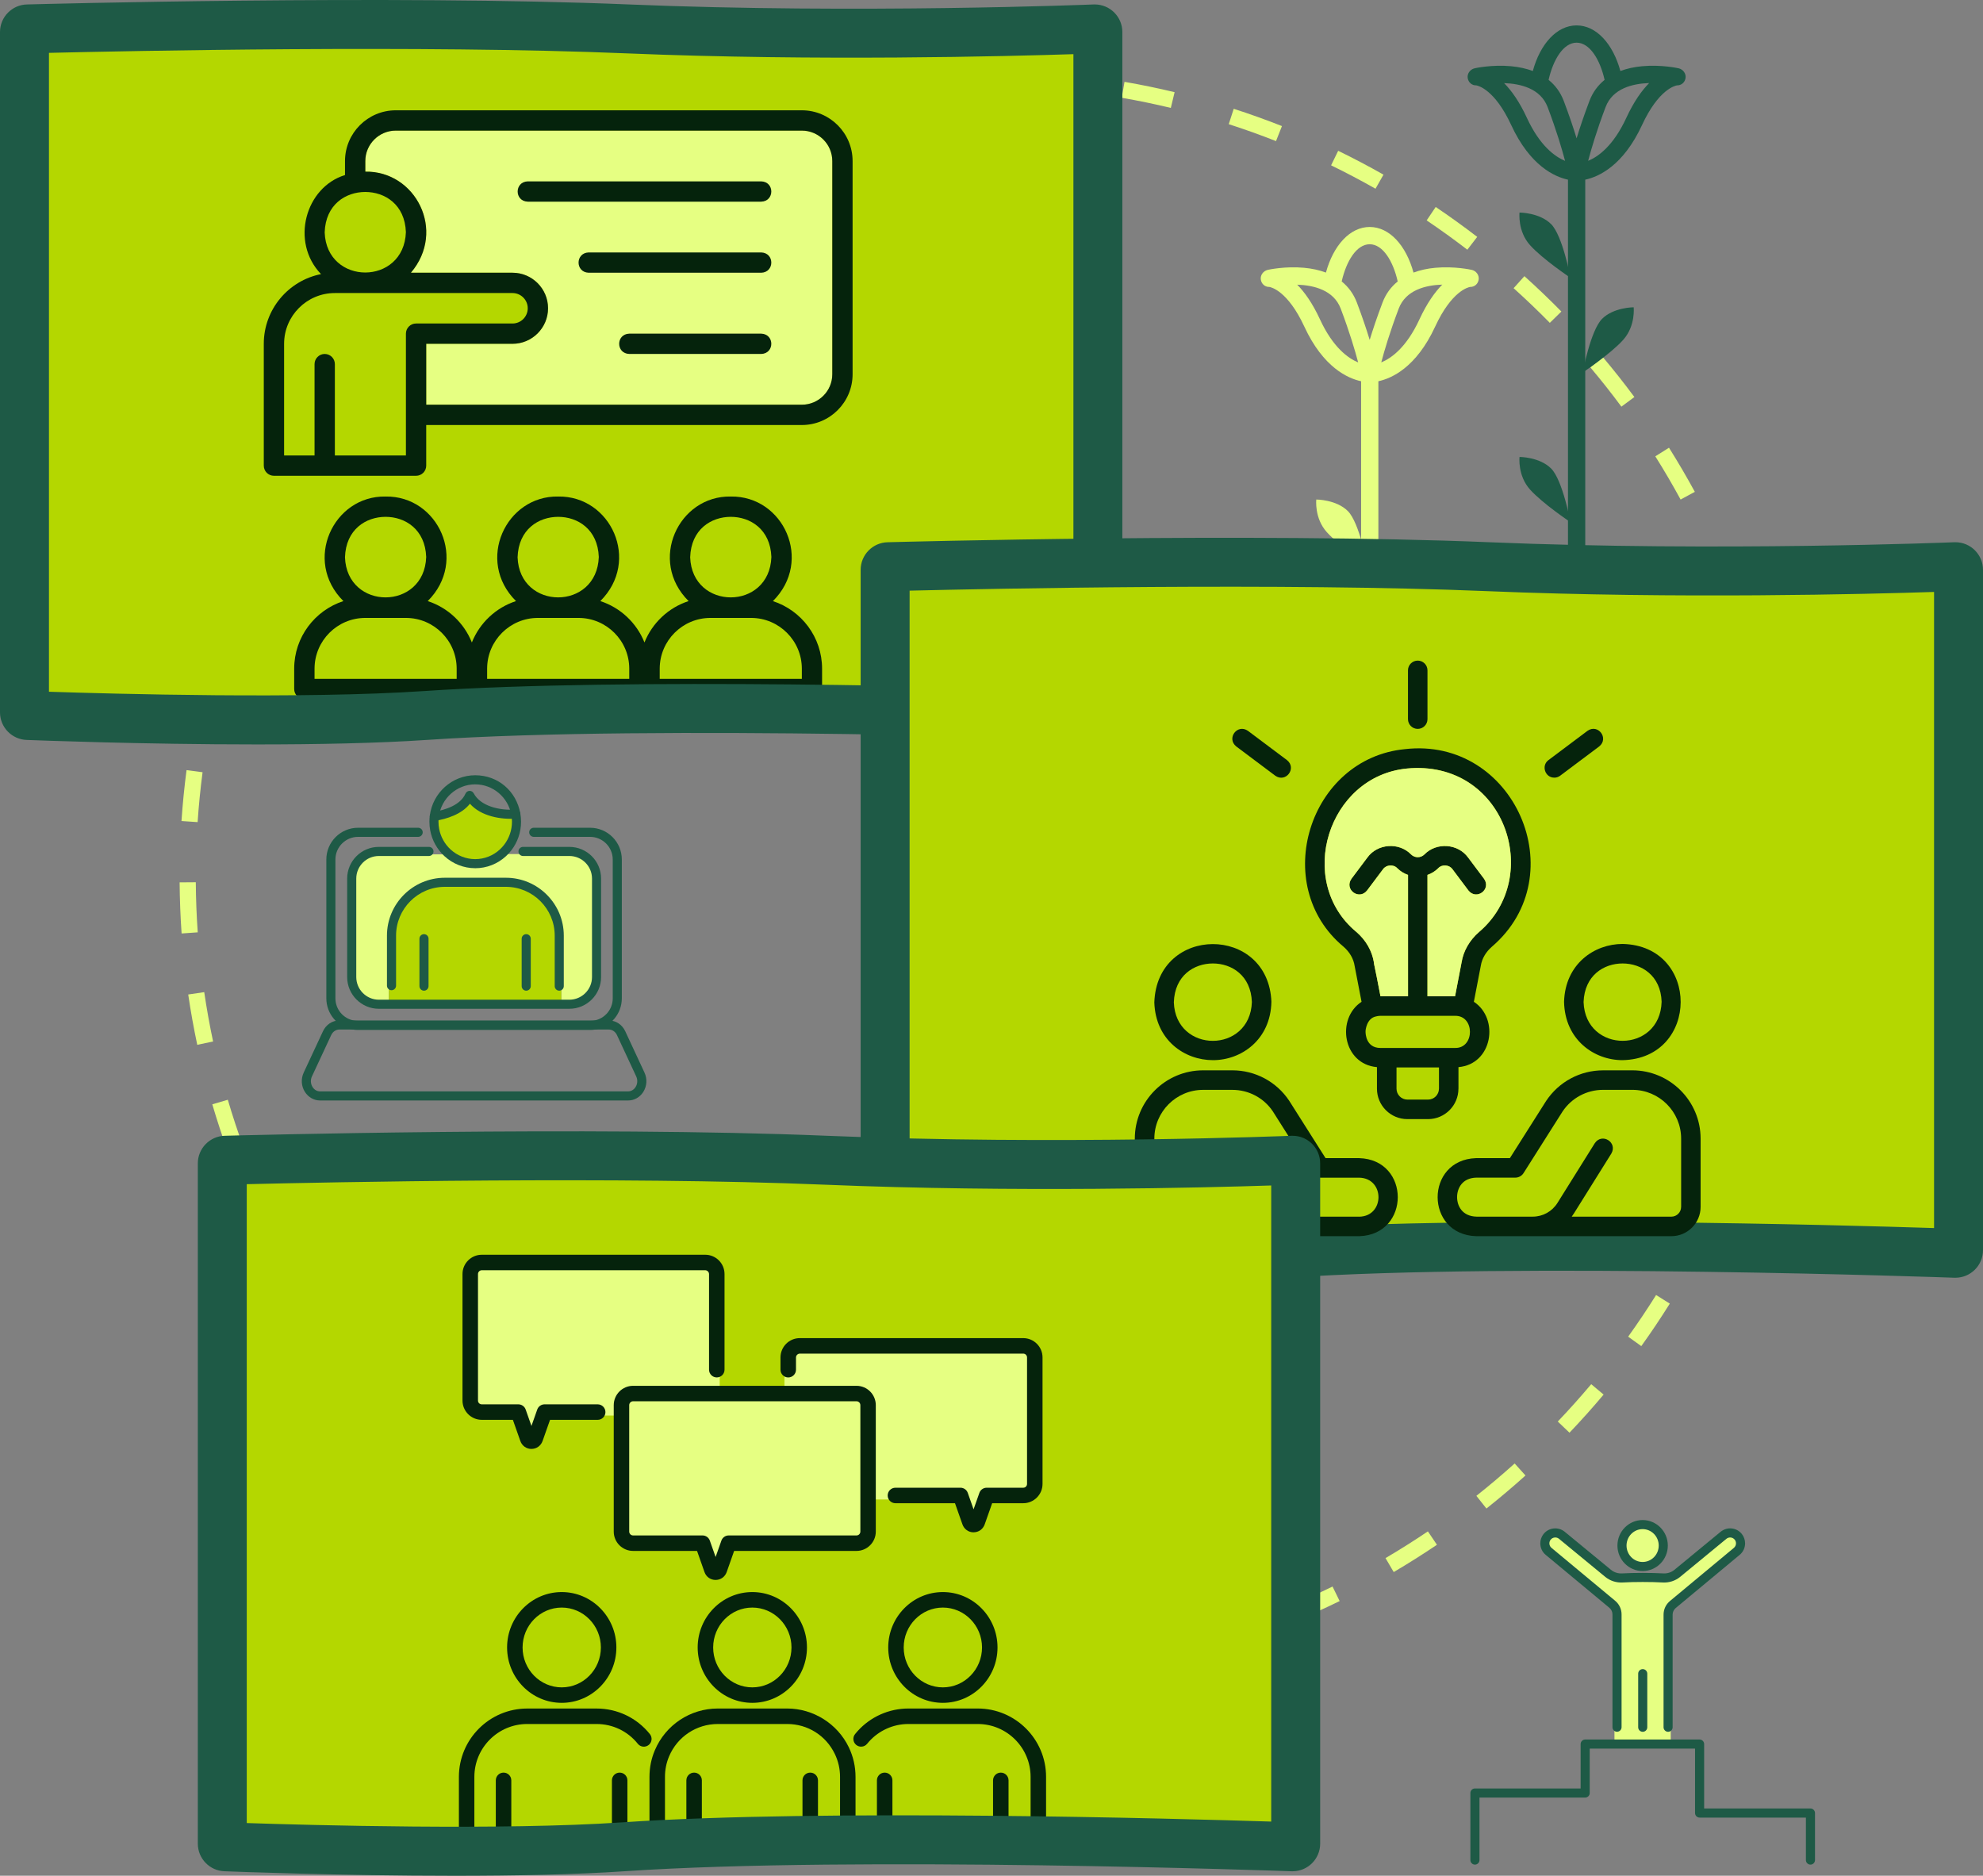 <?xml version="1.0" encoding="UTF-8"?>
<svg id="Layer_2" data-name="Layer 2" xmlns="http://www.w3.org/2000/svg" viewBox="0 0 980.57 927.49">
  <rect x="0" y="0" width="980.57" height="927.49" fill="#808080" stroke="none"/>
  <defs>
    <style>
      .cls-1 {
        fill: #e6ff82;
      }

      .cls-2 {
        fill: #05230c;
      }

      .cls-3 {
        fill: #1e5a46;
      }

      .cls-4 {
        fill: #b4d700;
      }
    </style>
  </defs>
  <g id="Artwork">
    <g>
      <path class="cls-1" d="M487.52,832.01c-3.7,0-7.45-.05-11.14-.15l.22-8c8.24.23,16.59.19,24.79-.09l.28,8c-4.68.16-9.44.25-14.15.25ZM446.1,829.88c-8.36-.86-16.79-2-25.06-3.39l1.32-7.89c8.11,1.36,16.37,2.48,24.56,3.32l-.82,7.96ZM531.93,829.56l-.88-7.95c8.19-.91,16.44-2.09,24.53-3.51l1.38,7.88c-8.26,1.45-16.68,2.66-25.04,3.58ZM391.32,820.32c-8.15-2.02-16.34-4.33-24.35-6.86l2.42-7.63c7.84,2.48,15.87,4.75,23.85,6.73l-1.92,7.77ZM586.63,819.59l-1.98-7.75c7.97-2.04,15.98-4.36,23.8-6.91l2.47,7.61c-7.99,2.6-16.16,4.97-24.29,7.05ZM338.38,803.18c-7.8-3.15-15.59-6.59-23.17-10.23l3.46-7.21c7.43,3.57,15.07,6.94,22.71,10.02l-2.99,7.42ZM639.41,802.05l-3.05-7.4c7.59-3.13,15.19-6.55,22.57-10.16l3.51,7.19c-7.54,3.69-15.29,7.17-23.04,10.37ZM288.35,778.77c-7.27-4.2-14.5-8.69-21.51-13.35l4.43-6.66c6.86,4.57,13.95,8.97,21.07,13.09l-4,6.93ZM689.17,777.33l-4.05-6.9c7.08-4.16,14.13-8.61,20.95-13.22l4.48,6.63c-6.96,4.7-14.15,9.24-21.38,13.49ZM242.23,747.65c-6.61-5.17-13.15-10.62-19.43-16.2l5.31-5.98c6.16,5.47,12.56,10.81,19.05,15.88l-4.93,6.3ZM735.02,745.91l-4.97-6.27c6.45-5.11,12.81-10.49,18.93-16l5.36,5.94c-6.24,5.62-12.73,11.11-19.31,16.33ZM200.88,710.44c-5.84-6.04-11.56-12.34-17-18.73l6.09-5.19c5.33,6.26,10.94,12.43,16.66,18.35l-5.75,5.56ZM776.09,708.42l-5.79-5.52c5.68-5.95,11.24-12.17,16.54-18.47l6.13,5.14c-5.4,6.43-11.08,12.77-16.87,18.85ZM165.09,667.89c-4.94-6.78-9.73-13.81-14.24-20.89l6.75-4.29c4.41,6.94,9.11,13.83,13.95,20.47l-6.46,4.71ZM811.6,665.61l-6.5-4.67c4.8-6.69,9.45-13.62,13.82-20.6l6.78,4.25c-4.46,7.12-9.2,14.19-14.1,21.02ZM135.56,620.8c-3.95-7.4-7.71-15.02-11.18-22.66l7.28-3.31c3.4,7.48,7.09,14.94,10.96,22.2l-7.06,3.77ZM840.82,618.25l-7.08-3.72c3.83-7.3,7.47-14.82,10.82-22.33l7.31,3.26c-3.42,7.67-7.13,15.34-11.04,22.79ZM112.89,570.08c-2.88-7.89-5.54-15.97-7.91-24.03l7.67-2.26c2.32,7.89,4.93,15.81,7.75,23.54l-7.51,2.74ZM863.16,567.26l-7.54-2.69c2.76-7.74,5.31-15.68,7.58-23.6l7.69,2.2c-2.31,8.08-4.91,16.18-7.73,24.09ZM97.54,516.63c-1.74-8.21-3.25-16.58-4.47-24.89l7.92-1.16c1.2,8.15,2.67,16.35,4.38,24.39l-7.83,1.66ZM878.12,513.7l-7.84-1.6c1.65-8.06,3.06-16.28,4.2-24.43l7.92,1.1c-1.16,8.31-2.6,16.7-4.28,24.93ZM89.8,461.57c-.59-8.36-.91-16.87-.98-25.27l8-.06c.06,8.24.38,16.57.96,24.77l-7.98.56ZM885.44,458.58l-7.98-.5c.51-8.19.77-16.53.77-24.77v-.89s8-.03,8-.03v.91c0,8.41-.26,16.91-.79,25.27ZM97.72,406.51l-7.98-.54c.57-8.39,1.41-16.85,2.5-25.17l7.93,1.04c-1.07,8.15-1.9,16.44-2.45,24.66ZM877.04,402.69c-.64-8.21-1.54-16.5-2.7-24.64l7.92-1.12c1.17,8.3,2.1,16.76,2.75,25.14l-7.98.62ZM105.17,352.53l-7.83-1.65c1.73-8.22,3.74-16.49,5.99-24.58l7.71,2.14c-2.2,7.92-4.18,16.02-5.87,24.08ZM869.06,348.79c-1.77-8.04-3.83-16.12-6.11-24.02l7.69-2.22c2.33,8.06,4.42,16.31,6.23,24.51l-7.81,1.72ZM120.1,300.13l-7.52-2.73c2.86-7.9,6.02-15.82,9.39-23.53l7.33,3.2c-3.3,7.55-6.4,15.31-9.2,23.05ZM853.62,296.54c-2.88-7.69-6.04-15.39-9.4-22.89l7.3-3.27c3.43,7.65,6.66,15.51,9.59,23.36l-7.49,2.8ZM142.25,250.27l-7.07-3.75c3.94-7.42,8.17-14.81,12.58-21.97l6.81,4.19c-4.32,7.02-8.47,14.26-12.33,21.53ZM831.04,247.01c-3.92-7.22-8.13-14.41-12.51-21.37l6.77-4.26c4.47,7.11,8.76,14.45,12.77,21.81l-7.03,3.82ZM171.13,204.02l-6.47-4.7c4.93-6.79,10.15-13.52,15.51-20l6.16,5.1c-5.25,6.35-10.36,12.94-15.2,19.6ZM801.76,201.08c-4.89-6.61-10.06-13.15-15.37-19.44l6.12-5.16c5.41,6.42,10.68,13.09,15.68,19.84l-6.43,4.76ZM206.14,162.23l-5.76-5.55c5.83-6.05,11.92-11.99,18.12-17.65l5.4,5.9c-6.07,5.55-12.04,11.37-17.75,17.3ZM766.37,159.64c-5.76-5.87-11.79-11.63-17.91-17.14l5.34-5.95c6.25,5.61,12.4,11.5,18.28,17.49l-5.71,5.6ZM246.59,125.71l-4.94-6.29c6.61-5.18,13.46-10.22,20.38-14.97l4.53,6.59c-6.78,4.65-13.49,9.59-19.97,14.67ZM725.59,123.48c-6.53-5.02-13.3-9.9-20.12-14.5l4.47-6.64c6.96,4.69,13.87,9.67,20.53,14.79l-4.88,6.34ZM291.68,95.15l-4.02-6.92c7.26-4.21,14.74-8.24,22.25-11.98l3.57,7.16c-7.35,3.66-14.69,7.62-21.8,11.74ZM680.16,93.31c-7.16-4.07-14.55-7.96-21.95-11.56l3.5-7.19c7.56,3.68,15.09,7.64,22.41,11.8l-3.95,6.96ZM340.56,71.18l-3.01-7.41c7.78-3.16,15.76-6.11,23.73-8.77l2.53,7.59c-7.8,2.6-15.63,5.49-23.25,8.59ZM630.97,69.77c-7.67-3.03-15.54-5.85-23.37-8.37l2.46-7.61c8,2.58,16.02,5.46,23.85,8.55l-2.94,7.44ZM392.36,54.27l-1.94-7.76c8.14-2.04,16.46-3.84,24.72-5.35l1.44,7.87c-8.1,1.49-16.25,3.25-24.22,5.25ZM578.96,53.36c-7.99-1.92-16.16-3.6-24.27-5.01l1.37-7.88c8.28,1.43,16.61,3.15,24.77,5.11l-1.87,7.78ZM446.02,44.78l-.84-7.96c8.33-.88,16.82-1.51,25.22-1.86l.34,7.99c-8.23.35-16.55.96-24.72,1.82ZM525.22,44.39c-8.18-.78-16.5-1.32-24.73-1.58l.26-8c8.4.27,16.89.82,25.24,1.62l-.76,7.96Z"/>
      <g>
        <g id="Primary_Logo_Black" data-name="Primary Logo Black">
          <path class="cls-3" d="M729.18,33.77c.35-.08,8.6-1.89,17.98-1.03,4,.37,7.6,1.17,10.8,2.37,3.65-13.41,11.87-22.55,21.65-22.55s17.99,9.14,21.65,22.55c3.2-1.2,6.8-2.01,10.8-2.37,9.38-.86,17.63.95,17.98,1.03,2.17.48,3.76,2.56,3.45,4.76-.3,2.18-2.06,3.73-4.23,3.68-.86.14-9.11,1.91-17.3,19.63-9.37,20.25-21.56,25.61-28.07,27v199.86h-8.54V88.84c-6.51-1.39-18.7-6.75-28.07-27-8.2-17.72-16.45-19.49-17.3-19.63-2.16.07-3.93-1.51-4.23-3.68-.31-2.2,1.29-4.27,3.45-4.76ZM804.2,58.26c3.75-8.11,7.69-13.55,11.29-17.19-8.23.27-18.05,2.66-21.54,11.86-4.41,11.62-7.13,20.89-8.63,26.6,4.97-2.04,12.45-7.36,18.88-21.27ZM779.61,68.4c1.57-5.14,3.66-11.38,6.36-18.51,1.59-4.2,4.12-7.67,7.49-10.39-2.26-10.02-7.33-18.4-13.85-18.4s-11.58,8.38-13.85,18.4c3.37,2.72,5.89,6.19,7.49,10.39,2.7,7.13,4.79,13.37,6.36,18.51ZM755.02,58.26c6.44,13.92,13.93,19.24,18.88,21.28-1.5-5.71-4.22-14.98-8.63-26.61-3.47-9.15-13.28-11.55-21.51-11.83,3.6,3.64,7.52,9.07,11.27,17.17Z"/>
        </g>
        <path class="cls-3" d="M751.39,105.1s9.91,0,15.62,5.72c5.71,5.72,9.58,26.54,9.58,26.54,0,0-13.76-9.18-20-16.13-6.24-6.95-5.2-16.13-5.2-16.13Z"/>
        <path class="cls-3" d="M751.39,225.94s9.91,0,15.62,5.72c5.71,5.72,9.58,26.54,9.58,26.54,0,0-13.76-9.18-20-16.13-6.24-6.95-5.2-16.13-5.2-16.13Z"/>
        <path class="cls-3" d="M807.83,151.94s-9.91,0-15.62,5.72c-5.71,5.72-9.58,26.54-9.58,26.54,0,0,13.76-9.18,20-16.13,6.24-6.95,5.2-16.13,5.2-16.13Z"/>
      </g>
      <g>
        <g id="Primary_Logo_Black-2" data-name="Primary Logo Black">
          <path class="cls-1" d="M626.88,133.44c.35-.08,8.6-1.89,17.98-1.03,4,.37,7.6,1.17,10.8,2.37,3.65-13.41,11.87-22.55,21.65-22.55s17.99,9.14,21.65,22.55c3.2-1.2,6.8-2.01,10.8-2.37,9.38-.86,17.63.95,17.98,1.03,2.17.48,3.76,2.56,3.45,4.76-.3,2.18-2.06,3.73-4.23,3.68-.86.14-9.11,1.91-17.3,19.63-9.37,20.25-21.56,25.61-28.07,27v99.85h-8.54v-99.85c-6.51-1.39-18.7-6.75-28.07-27-8.2-17.72-16.45-19.49-17.3-19.63-2.16.07-3.93-1.51-4.23-3.68-.31-2.2,1.29-4.27,3.45-4.76ZM701.9,157.92c3.75-8.11,7.69-13.55,11.29-17.19-8.23.27-18.05,2.66-21.54,11.86-4.41,11.62-7.13,20.89-8.63,26.6,4.97-2.04,12.45-7.36,18.88-21.27ZM677.3,168.07c1.57-5.14,3.66-11.38,6.36-18.51,1.59-4.2,4.12-7.67,7.49-10.39-2.26-10.02-7.33-18.4-13.85-18.4s-11.58,8.38-13.85,18.4c3.37,2.72,5.89,6.19,7.49,10.39,2.7,7.13,4.79,13.37,6.36,18.51ZM652.71,157.92c6.44,13.92,13.93,19.24,18.88,21.28-1.5-5.71-4.22-14.98-8.63-26.61-3.47-9.15-13.28-11.55-21.51-11.83,3.6,3.64,7.52,9.07,11.27,17.17Z"/>
        </g>
        <path class="cls-1" d="M650.89,247s9.91,0,15.62,5.72c5.71,5.72,9.58,26.54,9.58,26.54,0,0-13.76-9.18-20-16.13s-5.2-16.13-5.2-16.13Z"/>
      </g>
      <g>
        <path class="cls-4" d="M541.34,353.78s-215.52-7.83-330.8,0c-72.61,4.93-196.89,0-196.89,0-.85,0-1.55-.69-1.55-1.55V15.84c0-.85.69-1.55,1.55-1.55,0,0,177.49-4.97,296.82,0,115.02,4.79,230.87,0,230.87,0,.85,0,1.55.69,1.55,1.55v336.39c0,.85-.69,1.55-1.55,1.55Z"/>
        <path class="cls-1" d="M411.56,185.06c0,8.3-6.76,15.06-15.06,15.06h-185.74v-30.12h42.67c9.69,0,17.57-7.88,17.57-17.57s-7.88-17.57-17.57-17.57h-50.25c17.67-20.82,2.22-50.43-22.54-49.98v-5.24c0-8.3,6.76-15.06,15.06-15.06h200.8c8.3,0,15.06,6.76,15.06,15.06v105.42Z"/>
        <g>
          <path class="cls-2" d="M382.2,297.22c20.04-19.92,5.21-52.14-20.85-51.7-25.81-.5-40.95,31.74-20.84,51.7-9.96,3.23-17.97,10.79-21.83,20.46-3.86-9.67-11.87-17.23-21.83-20.46,20.04-19.92,5.21-52.14-20.85-51.7-25.81-.5-40.95,31.74-20.84,51.7-9.96,3.23-17.97,10.79-21.83,20.46-3.86-9.67-11.87-17.23-21.83-20.46,20.04-19.92,5.21-52.14-20.85-51.7-25.81-.5-40.95,31.74-20.84,51.7-14.1,4.57-24.34,17.82-24.34,33.42v10.04c0,2.77,2.25,5.02,5.02,5.02h80.32c.93,0,1.76-.32,2.51-.77.75.44,1.58.77,2.51.77h80.32c.93,0,1.76-.32,2.51-.77.75.44,1.58.77,2.51.77h80.32c2.77,0,5.02-2.25,5.02-5.02v-10.04c0-15.61-10.23-28.85-24.34-33.42ZM190.67,255.56c9.65,0,19.58,6.14,20.08,19.86-.93,26.63-39.21,26.57-40.16.16.42-13.83,10.39-20.02,20.08-20.02ZM225.82,335.66h-70.28v-5.02c0-13.84,11.26-25.1,25.1-25.1h20.08c13.84,0,25.1,11.26,25.1,25.1v5.02ZM276.02,255.56c9.65,0,19.58,6.14,20.08,19.86-.93,26.63-39.21,26.57-40.16.16.42-13.83,10.39-20.02,20.08-20.02ZM311.16,335.66h-70.28v-5.02c0-13.84,11.26-25.1,25.1-25.1h20.08c13.84,0,25.1,11.26,25.1,25.1v5.02ZM361.36,255.56c9.65,0,19.58,6.14,20.08,19.86-.93,26.63-39.21,26.57-40.16.16.42-13.83,10.39-20.02,20.08-20.02ZM396.5,335.66h-70.28v-5.02c0-13.84,11.26-25.1,25.1-25.1h20.08c13.84,0,25.1,11.26,25.1,25.1v5.02Z"/>
          <path class="cls-2" d="M396.5,54.54h-200.8c-13.84,0-25.1,11.26-25.1,25.1v6.92c-19.57,5.98-27.15,33.08-11.86,48.98-16.11,3.19-28.3,17.43-28.3,34.46v60.24c0,2.77,2.25,5.02,5.02,5.02h70.28c2.77,0,5.02-2.25,5.02-5.02v-20.08h185.74c13.84,0,25.1-11.26,25.1-25.1v-105.42c0-13.84-11.26-25.1-25.1-25.1ZM180.63,94.92c9.65,0,19.58,6.14,20.08,19.86-.93,26.63-39.21,26.57-40.16.16.42-13.83,10.39-20.02,20.08-20.02ZM205.74,159.96c-2.77,0-5.02,2.25-5.02,5.02v60.24h-35.14v-45.18c0-2.77-2.25-5.02-5.02-5.02s-5.02,2.25-5.02,5.02v45.18h-15.06v-55.22c0-13.84,11.26-25.1,25.1-25.1h87.85c4.15,0,7.53,3.38,7.53,7.53s-3.38,7.53-7.53,7.53h-47.69ZM411.56,185.06c0,8.3-6.76,15.06-15.06,15.06h-185.74v-30.12h42.67c9.69,0,17.57-7.88,17.57-17.57s-7.88-17.57-17.57-17.57h-50.25c17.67-20.82,2.22-50.43-22.54-49.98v-5.24c0-8.3,6.76-15.06,15.06-15.06h200.8c8.3,0,15.06,6.76,15.06,15.06v105.42Z"/>
          <path class="cls-2" d="M376.42,124.82h-85.34c-6.62.22-6.67,9.8,0,10.04,0,0,85.34,0,85.34,0,6.62-.22,6.67-9.8,0-10.04Z"/>
          <path class="cls-2" d="M376.42,89.68h-115.46c-6.62.22-6.67,9.8,0,10.04,0,0,115.46,0,115.46,0,6.61-.21,6.68-9.8,0-10.04Z"/>
          <path class="cls-2" d="M376.42,164.98h-65.26c-6.63.22-6.66,9.81,0,10.04,0,0,65.26,0,65.26,0,6.63-.22,6.66-9.81,0-10.04Z"/>
        </g>
        <path class="cls-3" d="M126.9,368.09c-56.22,0-109.19-2.04-113.6-2.21-7.36-.19-13.3-6.24-13.3-13.64V15.84C0,8.4,5.99,2.33,13.4,2.2c4.85-.13,180.25-4.88,297.57,0,113.17,4.71,228.72.05,229.87,0h.5c7.53-.01,13.65,6.11,13.65,13.64v336.39c0,7.53-6.12,13.65-13.65,13.65h-.44c-2.15-.09-216.22-7.72-329.55-.03-24.7,1.68-55.03,2.24-84.45,2.24ZM24.21,342.04c30.99,1.03,126.3,3.68,185.51-.34,99.66-6.77,275.52-1.84,321.07-.39V26.78c-31.78,1.04-127.08,3.51-220.82-.39-101.22-4.22-246.3-1.2-285.76-.25v315.9Z"/>
      </g>
      <g>
        <path class="cls-4" d="M966.92,619.7s-215.52-7.83-330.8,0c-72.61,4.93-196.89,0-196.89,0-.85,0-1.55-.69-1.55-1.55v-336.39c0-.85.69-1.55,1.55-1.55,0,0,177.49-4.97,296.82,0,115.02,4.79,230.87,0,230.87,0,.85,0,1.55.69,1.55,1.55v336.39c0,.85-.69,1.55-1.55,1.55Z"/>
        <path class="cls-3" d="M552.48,634.01c-56.22,0-109.19-2.04-113.6-2.21-7.36-.19-13.3-6.24-13.3-13.64v-336.39c0-7.44,5.99-13.51,13.4-13.65,4.85-.13,180.25-4.88,297.57,0,113.17,4.71,228.72.05,229.87,0h.5c7.53-.01,13.65,6.11,13.65,13.64v336.39c0,7.53-6.12,13.65-13.65,13.65h-.44c-2.15-.09-216.22-7.72-329.55-.03-24.7,1.68-55.03,2.24-84.45,2.24ZM449.79,607.96c30.99,1.03,126.3,3.68,185.51-.34,99.66-6.77,275.52-1.84,321.07-.39v-314.53c-31.78,1.04-127.08,3.51-220.82-.39-101.22-4.22-246.3-1.2-285.76-.25v315.9Z"/>
      </g>
      <g>
        <path class="cls-2" d="M599.75,524.21c14.02.05,28.58-10.07,28.94-28.88-1.51-38.08-56.56-38.05-57.89.3.58,18.76,15,28.58,28.95,28.58ZM599.75,476.4c9.28,0,18.81,5.9,19.29,19.08-.89,25.58-37.67,25.53-38.59.15.41-13.28,9.98-19.23,19.3-19.23Z"/>
        <path class="cls-2" d="M672.11,572.66h-16.64l-17.98-28.38c-6.27-9.42-16.78-15.04-28.1-15.04h-14.47c-18.62,0-33.77,15.15-33.77,33.77v33.77c0,7.98,6.49,14.47,14.47,14.47,19.57,0,77.96,0,96.6,0,25.3-.83,25.31-37.84-.12-38.59ZM672.11,601.6h-27.9c-5.02,0-9.61-2.54-12.27-6.8l-18.45-29.52c-1.42-2.28-4.42-2.93-6.65-1.53-2.26,1.41-2.94,4.39-1.53,6.65l18.45,29.52c.36.58.75,1.14,1.15,1.69h-49.28c-2.66,0-4.82-2.16-4.82-4.82v-33.77c0-13.3,10.82-24.12,24.12-24.12h14.47c8.08,0,15.58,4.01,20.01,10.65l19.33,30.53c.89,1.39,2.42,2.24,4.07,2.24h19.17c12.88.14,12.85,19.1.12,19.3Z"/>
        <path class="cls-2" d="M773.41,495.33c.36,18.82,14.92,28.93,28.94,28.88,38.14-.82,38.44-56.58,0-57.46-13.94,0-28.36,9.82-28.94,28.58ZM802.35,476.4c9.31,0,18.89,5.95,19.3,18.93-.72,25.7-37.71,25.77-38.59.15.48-13.19,10.02-19.08,19.29-19.08Z"/>
        <path class="cls-2" d="M807.17,529.25h-14.47c-11.32,0-21.83,5.62-28.16,15.13l-17.92,28.28h-16.76c-25.31.83-25.3,37.84.12,38.59,0,0,96.48,0,96.48,0,7.98,0,14.47-6.49,14.47-14.47v-33.77c0-18.62-15.15-33.77-33.77-33.77ZM831.29,596.78c0,2.66-2.16,4.82-4.82,4.82h-49.28c.41-.54.79-1.11,1.15-1.69l18.45-29.52c3.2-5.53-4.61-10.42-8.18-5.12,0,0-18.45,29.52-18.45,29.52-2.67,4.26-7.25,6.8-12.27,6.8h-27.77c-7.09-.18-9.61-5.31-9.61-9.65s2.52-9.46,9.49-9.64h19.3c1.65,0,3.19-.85,4.07-2.24l19.27-30.43c4.48-6.73,11.98-10.74,20.07-10.74h14.47c13.3,0,24.12,10.82,24.12,24.12v33.77Z"/>
        <path class="cls-2" d="M721.19,538.32v-10.66c16.87-1.45,20.32-23.96,7.62-32.31l3.43-17.82c.57-3.53,2.47-6.79,5.49-9.42,41.15-35.26,10.98-103.97-43.06-97.68-47.43,4.63-66.88,67.27-30.32,97.67,3.1,2.7,4.99,6.02,5.53,9.67.16.76,2.27,11.75,3.39,17.58-12.68,8.35-9.28,30.84,7.62,32.31v10.67c0,8.3,6.75,15.04,15.04,15.04h10.21c8.29,0,15.04-6.75,15.04-15.04ZM670.65,460.78c-30.15-25.06-14.01-76.97,25.08-80.77,48.18-4.55,67.8,53.41,35.68,80.8-4.76,4.14-7.76,9.39-8.67,15.03l-3.23,16.79h-13.64v-60.02c1.94-.69,3.76-1.76,5.31-3.31,1.86-2.04,5.46-1.75,7.06.5,0,0,7.9,10.53,7.9,10.53,3.99,4.98,11.38-.55,7.72-5.78,0,0-7.9-10.53-7.9-10.53-5.01-6.93-15.64-7.66-21.59-1.54-1.83,1.83-4.8,1.82-6.62,0-5.95-6.13-16.59-5.39-21.59,1.54,0,0-7.9,10.53-7.9,10.53-3.66,5.23,3.71,10.77,7.72,5.78,0,0,7.9-10.53,7.9-10.53,1.6-2.25,5.18-2.53,7.06-.5,1.55,1.55,3.37,2.62,5.31,3.31v60.02h-13.62c-1.04-5.67-2.69-13.67-3.31-16.63h.08c-.93-5.8-3.93-11.06-8.73-15.23ZM682.51,518.18c-7.06-.07-7.26-7.13-7.26-7.93-.1-.68.47-6.78,5.23-7.68.6-.15,1.24-.27,1.99-.28h37.12c9.73-.11,9.68,16,.02,15.89h-37.1ZM711.55,538.32c0,2.97-2.42,5.39-5.39,5.39h-10.21c-2.97,0-5.39-2.42-5.39-5.39v-10.5h21v10.5Z"/>
        <path class="cls-2" d="M701.05,360.41c2.67,0,4.82-2.16,4.82-4.82v-24.12c0-2.67-2.16-4.82-4.82-4.82s-4.82,2.16-4.82,4.82v24.12c0,2.67,2.16,4.82,4.82,4.82Z"/>
        <path class="cls-2" d="M630.62,383.57c5.22,3.65,10.77-3.7,5.78-7.72,0,0-19.3-14.47-19.3-14.47-5.23-3.65-10.77,3.7-5.78,7.72,0,0,19.3,14.47,19.3,14.47Z"/>
        <path class="cls-2" d="M768.59,384.53c1.01,0,2.02-.32,2.89-.97l19.3-14.47c4.98-4-.55-11.38-5.78-7.72,0,0-19.3,14.47-19.3,14.47-3.71,2.75-1.66,8.73,2.9,8.68Z"/>
        <path class="cls-1" d="M670.65,460.78c-30.15-25.06-14.01-76.97,25.08-80.77,48.18-4.55,67.8,53.41,35.68,80.8-4.76,4.14-7.76,9.39-8.67,15.03l-3.23,16.79h-13.64v-60.02c1.94-.69,3.76-1.76,5.31-3.31,1.86-2.04,5.46-1.75,7.06.5,0,0,7.9,10.53,7.9,10.53,3.99,4.98,11.38-.55,7.72-5.78,0,0-7.9-10.53-7.9-10.53-5.01-6.93-15.64-7.66-21.59-1.54-1.83,1.83-4.8,1.82-6.62,0-5.95-6.13-16.59-5.39-21.59,1.54,0,0-7.9,10.53-7.9,10.53-3.66,5.23,3.71,10.77,7.72,5.78,0,0,7.9-10.53,7.9-10.53,1.6-2.25,5.18-2.53,7.06-.5,1.55,1.55,3.37,2.62,5.31,3.31v60.02h-13.62c-1.04-5.67-2.69-13.67-3.31-16.63h.08c-.93-5.8-3.93-11.06-8.73-15.23Z"/>
      </g>
      <g>
        <path class="cls-4" d="M639.15,913.18s-215.52-7.83-330.8,0c-72.61,4.93-196.89,0-196.89,0-.85,0-1.55-.69-1.55-1.55v-336.39c0-.85.69-1.55,1.55-1.55,0,0,177.49-4.97,296.82,0,115.02,4.79,230.87,0,230.87,0,.85,0,1.55.69,1.55,1.55v336.39c0,.85-.69,1.55-1.55,1.55Z"/>
        <g>
          <g>
            <path class="cls-1" d="M389.77,676.24v-5.03c0-3.12,2.59-5.71,5.71-5.71h110.49c3.18,0,5.71,2.59,5.71,5.71v62.55c0,3.18-2.53,5.71-5.71,5.71h-18.08l-4.59,13.02c-.65,1.83-3.12,1.83-3.77,0l-4.59-13.02h-32.16v1.97h-13.52v-46.64c0-3.17-2.56-5.74-5.72-5.74h-35.63v-12.82h1.87Z"/>
            <path class="cls-1" d="M355.89,689.05h67.63c3.17,0,5.72,2.57,5.72,5.74v62.52c0,3.17-2.56,5.74-5.72,5.74h-63.21l-4.59,13.03c-.62,1.77-3.12,1.77-3.75,0l-4.59-13.03h-34.34c-3.17,0-5.74-2.57-5.74-5.74v-62.52c0-3.17,2.57-5.74,5.74-5.74h42.84Z"/>
            <path class="cls-1" d="M354.43,674.75h1.46v14.3h-42.84c-3.17,0-5.74,2.57-5.74,5.74v5.16h-11.58l-.2-1.71h-26.27l-4.59,13.02c-.65,1.83-3.12,1.83-3.77,0l-4.59-13.02h-18.08c-3.18,0-5.71-2.53-5.71-5.71v-62.55c0-3.12,2.53-5.71,5.71-5.71h110.49c3.12,0,5.71,2.59,5.71,5.71v44.77Z"/>
          </g>
          <g>
            <path class="cls-2" d="M481.41,757.68h0c-2.49,0-4.65-1.54-5.49-3.92l-3.69-10.47h-29.45c-2.11,0-3.83-1.71-3.83-3.83s1.71-3.83,3.83-3.83h32.16c1.62,0,3.07,1.02,3.61,2.55l2.87,8.13,2.87-8.13c.54-1.53,1.99-2.55,3.61-2.55h18.08c1.07,0,1.88-.81,1.88-1.88v-62.55c0-1.04-.85-1.88-1.88-1.88h-110.49c-1,0-1.88.88-1.88,1.88v6.07c0,2.11-1.71,3.83-3.83,3.83s-3.83-1.71-3.83-3.83v-6.07c0-5.26,4.28-9.54,9.54-9.54h110.49c5.26,0,9.54,4.28,9.54,9.54v62.55c0,5.26-4.28,9.54-9.54,9.54h-15.37l-3.69,10.46c-.85,2.39-3,3.92-5.5,3.92Z"/>
            <path class="cls-2" d="M262.79,716.45h0c-2.49,0-4.65-1.54-5.49-3.92l-3.69-10.47h-15.37c-5.26,0-9.54-4.28-9.54-9.54v-62.55c0-5.26,4.28-9.54,9.54-9.54h110.49c5.26,0,9.54,4.28,9.54,9.54v47.29c0,2.11-1.71,3.83-3.83,3.83s-3.83-1.71-3.83-3.83v-47.29c0-1-.88-1.88-1.88-1.88h-110.49c-1.04,0-1.88.85-1.88,1.88v62.55c0,1.07.81,1.88,1.88,1.88h18.08c1.62,0,3.07,1.02,3.61,2.55l2.87,8.13,2.87-8.13c.54-1.53,1.99-2.55,3.61-2.55h26.27c2.11,0,3.83,1.71,3.83,3.83s-1.71,3.83-3.83,3.83h-23.56l-3.69,10.46c-.85,2.39-3,3.92-5.5,3.92Z"/>
            <path class="cls-2" d="M353.85,781.23c-2.5,0-4.65-1.52-5.48-3.88l-3.69-10.47h-31.63c-5.27,0-9.56-4.29-9.56-9.56v-62.52c0-5.27,4.29-9.56,9.56-9.56h110.47c5.27,0,9.55,4.29,9.55,9.56v62.52c0,5.27-4.29,9.56-9.55,9.56h-60.5l-3.69,10.47c-.83,2.36-2.98,3.88-5.48,3.88ZM313.05,692.88c-1.05,0-1.91.86-1.91,1.91v62.52c0,1.05.86,1.91,1.91,1.91h34.34c1.62,0,3.07,1.02,3.61,2.56l2.86,8.1,2.86-8.1c.54-1.53,1.99-2.56,3.61-2.56h63.21c1.05,0,1.9-.86,1.9-1.91v-62.52c0-1.05-.85-1.91-1.9-1.91h-110.47Z"/>
            <path class="cls-2" d="M277.77,842c-14.9,0-27.02-12.29-27.02-27.39s12.12-27.39,27.02-27.39,27.02,12.29,27.02,27.39-12.12,27.39-27.02,27.39ZM277.77,794.89c-10.68,0-19.36,8.85-19.36,19.73s8.69,19.73,19.36,19.73,19.36-8.85,19.36-19.73-8.69-19.73-19.36-19.73Z"/>
            <path class="cls-2" d="M306.42,910.79c-2.11,0-3.83-1.71-3.83-3.83v-26.63c0-2.11,1.71-3.83,3.83-3.83s3.83,1.71,3.83,3.83v26.63c0,2.11-1.71,3.83-3.83,3.83Z"/>
            <path class="cls-2" d="M249,910.79c-2.11,0-3.83-1.71-3.83-3.83v-26.63c0-2.11,1.71-3.83,3.83-3.83s3.83,1.71,3.83,3.83v26.63c0,2.11-1.71,3.83-3.83,3.83Z"/>
            <path class="cls-2" d="M230.75,910.53c-2.11,0-3.83-1.71-3.83-3.83v-28.1c0-18.63,15.16-33.79,33.79-33.79h34.3c10.29,0,19.9,4.61,26.35,12.64,1.32,1.65,1.06,4.06-.59,5.38-1.65,1.32-4.06,1.06-5.38-.59-4.99-6.22-12.42-9.78-20.38-9.78h-34.3c-14.41,0-26.14,11.73-26.14,26.14v28.1c0,2.11-1.71,3.83-3.83,3.83Z"/>
            <path class="cls-2" d="M466.24,842c-14.9,0-27.02-12.29-27.02-27.39s12.12-27.39,27.02-27.39,27.02,12.29,27.02,27.39-12.12,27.39-27.02,27.39ZM466.24,794.89c-10.68,0-19.37,8.85-19.37,19.73s8.69,19.73,19.37,19.73,19.36-8.85,19.36-19.73-8.69-19.73-19.36-19.73Z"/>
            <path class="cls-2" d="M494.88,910.79c-2.11,0-3.83-1.71-3.83-3.83v-26.63c0-2.11,1.71-3.83,3.83-3.83s3.83,1.71,3.83,3.83v26.63c0,2.11-1.71,3.83-3.83,3.83Z"/>
            <path class="cls-2" d="M437.46,910.79c-2.11,0-3.83-1.71-3.83-3.83v-26.63c0-2.11,1.71-3.83,3.83-3.83s3.83,1.71,3.83,3.83v26.63c0,2.11-1.71,3.83-3.83,3.83Z"/>
            <path class="cls-2" d="M513.45,910.79c-2.11,0-3.83-1.71-3.83-3.83v-28.36c0-14.41-11.72-26.14-26.14-26.14h-34.3c-7.41,0-14.5,3.17-19.46,8.69-.33.37-.63.73-.93,1.09-1.33,1.65-3.74,1.9-5.38.58-1.65-1.33-1.91-3.74-.58-5.38.39-.49.8-.97,1.21-1.43,6.39-7.12,15.56-11.21,25.14-11.21h34.3c18.63,0,33.79,15.16,33.79,33.79v28.36c0,2.11-1.71,3.83-3.83,3.83Z"/>
            <path class="cls-2" d="M372.01,842c-14.9,0-27.02-12.29-27.02-27.39s12.12-27.39,27.02-27.39,27.02,12.29,27.02,27.39-12.12,27.39-27.02,27.39ZM372.01,794.89c-10.68,0-19.36,8.85-19.36,19.73s8.69,19.73,19.36,19.73,19.37-8.85,19.37-19.73-8.69-19.73-19.37-19.73Z"/>
            <path class="cls-2" d="M400.65,910.79c-2.11,0-3.83-1.71-3.83-3.83v-26.63c0-2.11,1.71-3.83,3.83-3.83s3.83,1.71,3.83,3.83v26.63c0,2.11-1.71,3.83-3.83,3.83Z"/>
            <path class="cls-2" d="M343.23,910.79c-2.11,0-3.83-1.71-3.83-3.83v-26.63c0-2.11,1.71-3.83,3.83-3.83s3.83,1.71,3.83,3.83v26.63c0,2.11-1.71,3.83-3.83,3.83Z"/>
            <path class="cls-2" d="M419.22,910.79c-2.11,0-3.83-1.71-3.83-3.83v-28.36c0-3.97-.87-7.78-2.58-11.33-4.4-9.13-13.43-14.81-23.56-14.81h-34.3c-10.53,0-19.98,6.27-24.08,15.97-1.36,3.21-2.05,6.63-2.05,10.17v28.1c0,2.11-1.71,3.83-3.83,3.83s-3.83-1.71-3.83-3.83v-28.1c0-4.57.89-9,2.66-13.16,5.3-12.53,17.52-20.64,31.13-20.64h34.3c12.9,0,24.86,7.51,30.46,19.14,2.21,4.59,3.34,9.52,3.34,14.65v28.36c0,2.11-1.71,3.83-3.83,3.83Z"/>
          </g>
        </g>
        <path class="cls-3" d="M224.72,927.49c-56.22,0-109.19-2.04-113.6-2.21-7.36-.19-13.3-6.24-13.3-13.64v-336.39c0-7.44,5.99-13.51,13.4-13.65,4.85-.13,180.25-4.88,297.57,0,113.17,4.71,228.72.05,229.87,0h.5c7.53-.01,13.65,6.11,13.65,13.64v336.39c0,7.53-6.12,13.65-13.65,13.65h-.44c-2.15-.09-216.22-7.72-329.55-.03-24.7,1.68-55.03,2.24-84.45,2.24ZM122.02,901.44c30.99,1.03,126.3,3.68,185.51-.34,99.66-6.77,275.52-1.84,321.07-.39v-314.53c-31.78,1.04-127.08,3.51-220.82-.39-101.22-4.22-246.3-1.2-285.76-.25v315.9Z"/>
      </g>
      <g>
        <g>
          <ellipse class="cls-1" cx="812.26" cy="764.22" rx="10.21" ry="10.37"/>
          <path class="cls-1" d="M824.87,853.2h1.29v9.2h-27.83v-8.78h1.29v-55.35c0-1.94-.86-3.77-2.36-5.01l-31.4-26.1c-1.26-1.01-1.94-2.51-1.94-4.03,0-1.13.37-2.26,1.11-3.2,1.78-2.24,5.05-2.61,7.29-.81l22.88,18.82c2,1.65,4.56,2.45,7.14,2.29,5.27-.32,14.68-.32,19.96,0,2.58.16,5.13-.64,7.13-2.28l22.88-18.83c2.23-1.8,5.51-1.43,7.28.81.74.94,1.11,2.07,1.11,3.2,0,1.52-.66,3.02-1.94,4.03l-31.54,26.22c-1.49,1.24-2.35,3.08-2.35,5.01v54.81Z"/>
        </g>
        <g>
          <path class="cls-3" d="M895.25,921.99c-1.24,0-2.25-1.01-2.25-2.25v-21h-52.57c-1.24,0-2.25-1.01-2.25-2.25v-31.85h-52.08v21.95c0,1.24-1.01,2.25-2.25,2.25h-52.26v30.9c0,1.24-1.01,2.25-2.25,2.25s-2.25-1.01-2.25-2.25v-33.15c0-1.24,1.01-2.25,2.25-2.25h52.26v-21.95c0-1.24,1.01-2.25,2.25-2.25h56.58c1.24,0,2.25,1.01,2.25,2.25v31.85h52.57c1.24,0,2.25,1.01,2.25,2.25v23.25c0,1.24-1.01,2.25-2.25,2.25Z"/>
          <path class="cls-3" d="M812.26,776.83c-6.87,0-12.46-5.66-12.46-12.61s5.59-12.61,12.46-12.61,12.46,5.66,12.46,12.61-5.59,12.61-12.46,12.61ZM812.26,756.1c-4.39,0-7.96,3.64-7.96,8.12s3.57,8.12,7.96,8.12,7.96-3.64,7.96-8.12-3.57-8.12-7.96-8.12Z"/>
          <path class="cls-3" d="M812.31,856.32c-1.24,0-2.25-1.01-2.25-2.25v-26.5c0-1.24,1.01-2.25,2.25-2.25s2.25,1.01,2.25,2.25v26.5c0,1.24-1.01,2.25-2.25,2.25Z"/>
          <path class="cls-3" d="M824.86,856.32c-1.24,0-2.25-1.01-2.25-2.25v-55.68c0-2.61,1.15-5.07,3.16-6.74l31.54-26.22c.73-.58,1.12-1.41,1.12-2.3,0-.66-.22-1.3-.63-1.81-.48-.6-1.17-.99-1.94-1.07-.78-.09-1.55.13-2.16.63l-22.86,18.81c-2.43,2-5.53,2.98-8.7,2.79-5.15-.32-14.54-.32-19.69,0-3.2.19-6.29-.8-8.71-2.8l-22.87-18.82c-.59-.48-1.35-.7-2.15-.61-.78.09-1.47.47-1.95,1.08-.39.51-.62,1.15-.62,1.8,0,.89.4,1.72,1.09,2.27l31.44,26.13c2.01,1.67,3.17,4.12,3.17,6.74v55.77c0,1.24-1.01,2.25-2.25,2.25s-2.25-1.01-2.25-2.25v-55.77c0-1.27-.56-2.47-1.54-3.28l-31.4-26.1c-1.73-1.38-2.75-3.49-2.75-5.76,0-1.65.56-3.27,1.58-4.58,1.25-1.57,3.01-2.55,4.98-2.77,1.99-.22,3.93.34,5.48,1.59l22.9,18.84c1.54,1.28,3.52,1.91,5.58,1.78,5.39-.33,14.84-.33,20.24,0,2.05.13,4.02-.5,5.57-1.78l22.88-18.83c1.57-1.26,3.51-1.83,5.5-1.61,1.98.22,3.74,1.2,4.97,2.76,1.03,1.31,1.59,2.94,1.59,4.59,0,2.27-1.01,4.38-2.79,5.79l-31.5,26.19c-.98.81-1.54,2.01-1.54,3.28v55.68c0,1.24-1.01,2.25-2.25,2.25Z"/>
        </g>
      </g>
      <g>
        <g>
          <path class="cls-1" d="M258.62,422.3v-1.29h22.91c7.4,0,13.44,6.01,13.44,13.41v48.7c0,7.43-6.05,13.44-13.44,13.44h-3.99v-10.87h-1v-23.04c0-14.57-11.81-26.38-26.38-26.38h-30.2c-14.56,0-26.37,11.81-26.37,26.38v23.56h-1.28v10.35h-5c-7.4,0-13.41-6.01-13.41-13.44v-48.7c0-7.4,6.01-13.41,13.41-13.41h23.4v1.46h10.11l.43-.8c3.63,3.35,8.45,5.39,13.73,5.39s10.1-2.04,13.73-5.39l.76.64h9.14Z"/>
          <path class="cls-4" d="M276.55,485.69h1v10.87h-85.22v-10.35h1.28v-23.56c0-14.57,11.81-26.38,26.37-26.38h30.2c14.56,0,26.38,11.81,26.38,26.38v23.04Z"/>
          <path class="cls-4" d="M255.06,402.52c.23,1.23.35,2.5.35,3.8,0,1.18-.1,2.34-.29,3.46-.77,4.69-3.08,8.83-6.4,11.89-3.63,3.35-8.45,5.39-13.73,5.39s-10.1-2.04-13.73-5.39c-3.19-2.94-5.46-6.91-6.31-11.39-.25-1.28-.37-2.6-.37-3.95,0-.91.06-1.79.17-2.66h.01c6.08-1,14.52-3.59,17.49-10.37,3.91,7.43,14.38,9.85,22.81,9.23Z"/>
        </g>
        <g>
          <path class="cls-3" d="M291.8,509.28h-114.74c-.94,0-1.87-.08-2.76-.24-7.49-1.32-12.93-7.8-12.93-15.41v-68.64c0-8.65,7.04-15.69,15.69-15.69h29.72c1.24,0,2.25,1.01,2.25,2.25s-1.01,2.25-2.25,2.25h-29.72c-6.17,0-11.2,5.02-11.2,11.2v68.64c0,5.42,3.88,10.05,9.22,10.99.64.12,1.3.17,1.97.17h114.74c.67,0,1.33-.06,1.97-.17,5.35-.94,9.23-5.57,9.23-10.99v-68.64c0-6.17-5.02-11.2-11.2-11.2h-27.86c-1.24,0-2.25-1.01-2.25-2.25s1.01-2.25,2.25-2.25h27.86c8.65,0,15.69,7.04,15.69,15.69v68.64c0,7.61-5.44,14.09-12.94,15.41-.89.16-1.82.24-2.75.24Z"/>
          <path class="cls-3" d="M281.54,498.81h-94.21c-8.63,0-15.66-7.04-15.66-15.69v-48.7c0-8.63,7.02-15.66,15.66-15.66h24.78c1.24,0,2.25,1.01,2.25,2.25s-1.01,2.25-2.25,2.25h-24.78c-6.16,0-11.16,5.01-11.16,11.16v48.7c0,6.17,5.01,11.2,11.16,11.2h94.21c6.17,0,11.2-5.02,11.2-11.2v-48.7c0-6.16-5.02-11.16-11.2-11.16h-22.91c-1.24,0-2.25-1.01-2.25-2.25s1.01-2.25,2.25-2.25h22.91c8.65,0,15.69,7.02,15.69,15.66v48.7c0,8.65-7.04,15.69-15.69,15.69Z"/>
          <path class="cls-3" d="M310.59,544.15h-152.31c-3,0-5.8-1.57-7.48-4.2-1.84-2.88-2.07-6.47-.62-9.59l9.53-20.45c1.53-3.29,4.63-5.33,8.09-5.33h133.27c3.46,0,6.56,2.04,8.1,5.32l9.52,20.46c1.45,3.12,1.22,6.7-.61,9.59-1.68,2.63-4.47,4.2-7.48,4.2ZM167.8,509.07c-1.7,0-3.23,1.05-4.02,2.73l-9.53,20.45c-.8,1.72-.68,3.69.33,5.28.86,1.35,2.21,2.12,3.69,2.12h152.31c1.48,0,2.83-.77,3.69-2.12,1.01-1.58,1.13-3.56.33-5.28l-9.52-20.45c-.79-1.68-2.33-2.73-4.02-2.73h-133.27Z"/>
          <path class="cls-3" d="M214.76,405.91c-1.08,0-2.03-.78-2.21-1.88-.2-1.22.63-2.38,1.85-2.58,5.81-.96,13.27-3.31,15.79-9.05.35-.79,1.12-1.31,1.98-1.34.86-.03,1.67.44,2.07,1.2,3.34,6.35,12.79,8.61,20.66,8.03,1.23-.09,2.31.84,2.41,2.07.09,1.24-.84,2.31-2.08,2.41-7.53.56-17.4-1.15-22.85-7.35-4.13,5.25-11.41,7.51-17.25,8.47-.12.02-.25.03-.37.03Z"/>
          <path class="cls-3" d="M234.99,429.3c-5.66,0-11.07-2.13-15.25-5.99-3.59-3.31-6.08-7.8-6.99-12.62-.27-1.4-.41-2.88-.41-4.37,0-1.02.06-2.02.19-2.96,1.43-11.4,11.09-20.02,22.46-20.02s20.3,7.9,22.28,18.77c.25,1.37.38,2.79.38,4.21,0,1.31-.11,2.6-.32,3.84-.82,5.02-3.34,9.7-7.09,13.16-4.18,3.86-9.59,5.99-15.25,5.99ZM234.99,387.83c-9.12,0-16.86,6.93-18.01,16.11-.11.78-.16,1.55-.16,2.38,0,1.21.11,2.39.33,3.52.74,3.9,2.74,7.5,5.63,10.17,3.35,3.09,7.68,4.8,12.21,4.8s8.86-1.7,12.2-4.8c3.02-2.78,5.04-6.54,5.71-10.6.17-1.01.26-2.04.26-3.09,0-1.15-.1-2.29-.31-3.39,0,0,0,0,0,0-1.59-8.74-9.11-15.09-17.86-15.09Z"/>
          <path class="cls-3" d="M260.21,489.86c-1.24,0-2.25-1.01-2.25-2.25v-23.45c0-1.24,1.01-2.25,2.25-2.25s2.25,1.01,2.25,2.25v23.45c0,1.24-1.01,2.25-2.25,2.25Z"/>
          <path class="cls-3" d="M209.66,489.86c-1.24,0-2.25-1.01-2.25-2.25v-23.45c0-1.24,1.01-2.25,2.25-2.25s2.25,1.01,2.25,2.25v23.45c0,1.24-1.01,2.25-2.25,2.25Z"/>
          <path class="cls-3" d="M276.55,489.86c-1.24,0-2.25-1.01-2.25-2.25v-24.97c0-13.31-10.83-24.13-24.13-24.13h-30.2c-13.3,0-24.12,10.82-24.12,24.13v24.74c0,1.24-1.01,2.25-2.25,2.25s-2.25-1.01-2.25-2.25v-24.74c0-15.78,12.84-28.62,28.62-28.62h30.2c15.78,0,28.62,12.84,28.62,28.62v24.97c0,1.24-1.01,2.25-2.25,2.25Z"/>
        </g>
      </g>
    </g>
  </g>
</svg>
